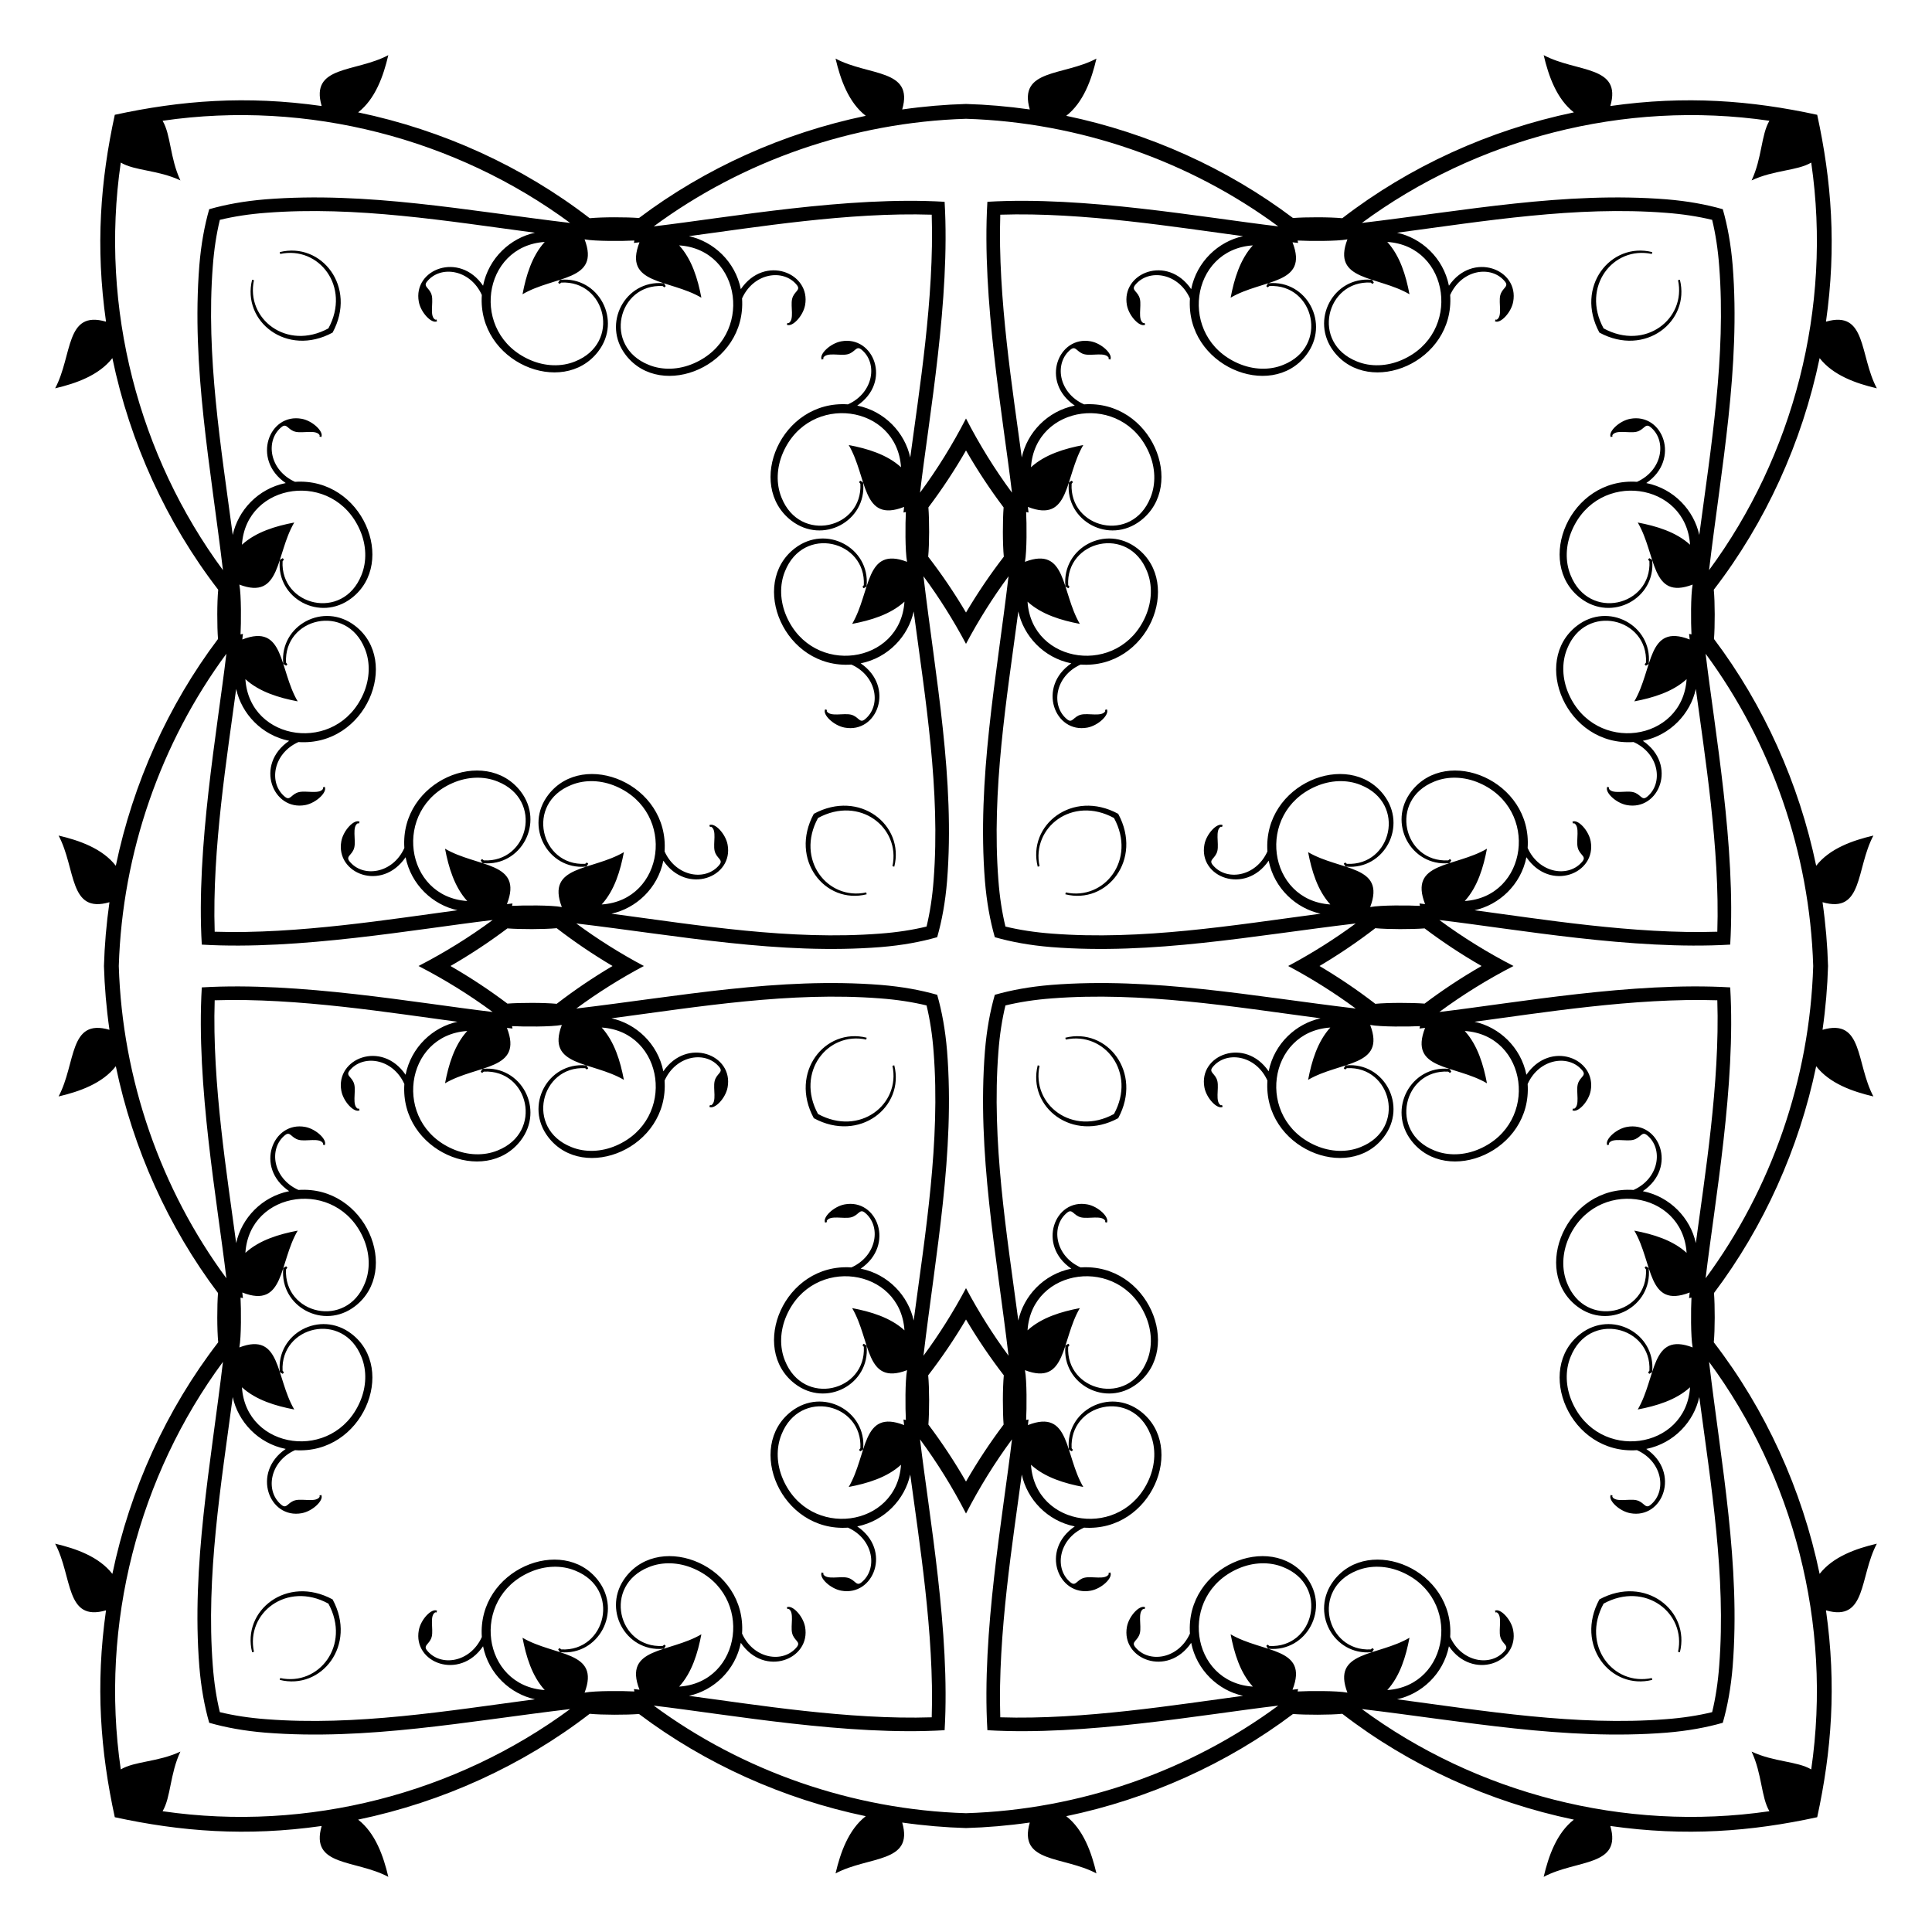 <?xml version="1.0" encoding="utf-8"?>

<!DOCTYPE svg PUBLIC "-//W3C//DTD SVG 1.1//EN" "http://www.w3.org/Graphics/SVG/1.1/DTD/svg11.dtd">
<svg version="1.1" id="Layer_1" xmlns="http://www.w3.org/2000/svg" xmlns:xlink="http://www.w3.org/1999/xlink" x="0px" y="0px"
	 viewBox="0 0 1696.886 1696.886" style="enable-background:new 0 0 1696.886 1696.886;" xml:space="preserve">
<path d="M1513.133,1513.133c4.15-14.474,7.142-30.868,8.667-49.295c7.098-89.228-10.059-177.791-20.722-267.702
	c73.695,99.901,108.417,229.865,89.733,357.939c-12.557-7.362-32.605-6.374-52.374-15.638c9.263,19.769,8.276,39.817,15.638,52.374
	c-128.073,18.684-258.038-16.038-357.939-89.733c89.911,10.663,178.475,27.82,267.702,20.722
	C1482.265,1520.275,1498.659,1517.283,1513.133,1513.133z M183.752,1513.133c14.474,4.15,30.868,7.142,49.295,8.667
	c89.228,7.098,177.791-10.059,267.702-20.722c-99.901,73.695-229.865,108.417-357.939,89.733
	c7.362-12.557,6.374-32.605,15.638-52.374c-19.769,9.263-39.817,8.276-52.374,15.638c-18.684-128.073,16.038-258.038,89.733-357.939
	c-10.663,89.911-27.82,178.475-20.722,267.702C176.611,1482.265,179.603,1498.659,183.752,1513.133z M183.752,183.752
	c-4.15,14.474-7.142,30.868-8.667,49.295c-7.098,89.228,10.059,177.791,20.722,267.702
	c-73.695-99.901-108.417-229.865-89.733-357.939c12.557,7.362,32.605,6.374,52.374,15.638c-9.263-19.769-8.276-39.817-15.638-52.374
	c128.073-18.684,258.038,16.038,357.939,89.733c-89.911-10.663-178.475-27.82-267.702-20.722
	C214.62,176.611,198.226,179.603,183.752,183.752z M1513.133,183.752c-14.474-4.15-30.868-7.142-49.295-8.667
	c-89.228-7.098-177.791,10.059-267.702,20.722c99.901-73.695,229.865-108.417,357.939-89.733
	c-7.362,12.557-6.374,32.605-15.638,52.374c19.769-9.263,39.817-8.276,52.374-15.638c18.684,128.073-16.038,258.038-89.733,357.939
	c10.663-89.911,27.82-178.475,20.722-267.702C1520.275,214.62,1517.283,198.226,1513.133,183.752z M848.443,565.505
	c11.009-20.71,23.494-40.568,37.359-59.363c-10.663,89.911-27.82,178.475-20.722,267.702c1.526,18.427,4.518,34.821,8.667,49.295
	c14.474,4.15,30.868,7.142,49.295,8.667c89.228,7.098,177.791-10.059,267.702-20.722c-18.795,13.864-38.653,26.349-59.363,37.359
	c20.71,11.009,40.568,23.494,59.363,37.359c-89.911-10.663-178.475-27.82-267.702-20.722c-18.427,1.526-34.821,4.518-49.295,8.667
	c-4.15,14.474-7.142,30.868-8.667,49.295c-7.098,89.228,10.059,177.791,20.722,267.702c-13.864-18.795-26.349-38.653-37.359-59.363
	c-11.01,20.71-23.495,40.568-37.359,59.363c10.663-89.911,27.82-178.475,20.722-267.702c-1.526-18.427-4.518-34.821-8.667-49.295
	c-14.474-4.15-30.868-7.142-49.295-8.667c-89.228-7.098-177.791,10.059-267.702,20.722c18.795-13.864,38.653-26.349,59.363-37.359
	c-20.71-11.01-40.568-23.495-59.363-37.359c89.911,10.663,178.475,27.82,267.702,20.722c18.427-1.526,34.821-4.518,49.295-8.667
	c4.15-14.474,7.142-30.868,8.667-49.295c7.098-89.228-10.059-177.791-20.722-267.702
	C824.948,524.936,837.433,544.795,848.443,565.505z M848.443,104.336c99.848,3.065,196.356,37.029,274.255,94.494
	c-67.473-8.004-170.056-26.665-255.468-21.595c-5.07,85.412,13.591,187.995,21.595,255.468
	c-15.136-20.518-28.642-42.327-40.382-65.148c-11.74,22.821-25.246,44.63-40.382,65.148c8.004-67.473,26.665-170.056,21.595-255.468
	c-85.412-5.07-187.995,13.591-255.468,21.595C652.086,141.365,748.595,107.401,848.443,104.336z M1592.549,848.443
	c-3.065,99.848-37.029,196.356-94.494,274.255c8.004-67.473,26.665-170.056,21.595-255.468
	c-85.412-5.07-187.995,13.591-255.468,21.595c20.518-15.136,42.327-28.642,65.148-40.382c-22.821-11.74-44.63-25.246-65.148-40.382
	c67.473,8.004,170.056,26.665,255.468,21.595c5.07-85.412-13.591-187.995-21.595-255.468
	C1555.521,652.086,1589.484,748.595,1592.549,848.443z M848.443,1592.549c-99.848-3.065-196.356-37.029-274.255-94.494
	c67.473,8.004,170.056,26.665,255.468,21.595c5.07-85.412-13.591-187.995-21.595-255.468c15.136,20.518,28.642,42.327,40.382,65.148
	c11.74-22.821,25.246-44.63,40.382-65.148c-8.004,67.473-26.665,170.056-21.595,255.468c85.412,5.07,187.995-13.591,255.468-21.595
	C1044.799,1555.521,948.291,1589.484,848.443,1592.549z M104.336,848.443c3.065-99.848,37.029-196.356,94.494-274.255
	c-8.004,67.473-26.665,170.056-21.595,255.468c85.412,5.07,187.995-13.591,255.468-21.595
	c-20.518,15.136-42.327,28.642-65.148,40.382c22.821,11.74,44.63,25.246,65.148,40.382c-67.473-8.004-170.056-26.665-255.468-21.595
	c-5.07,85.412,13.591,187.995,21.595,255.468C141.365,1044.799,107.401,948.291,104.336,848.443z M1596.058,100.827
	c-57.9-12.587-115.436-17.122-181.696-7.711c10.425-35.88-29.632-29.269-58.542-44.674c4.304,18.447,11.464,38.555,26.529,50.256
	c-74.3,15.479-144.596,47.598-203.413,92.96c-11.182-1.071-32.065-1.044-43.278-0.179c-57.934-43.659-126.764-74.674-199.176-89.758
	c15.086-11.716,22.226-31.835,26.531-50.256c-29.054,15.469-68.961,8.831-58.543,44.673c-19.346-2.748-37.946-4.307-56.027-4.825
	c-18.081,0.518-36.682,2.077-56.028,4.825c10.418-35.842-29.489-29.205-58.543-44.673c4.305,18.421,11.445,38.54,26.531,50.256
	c-72.412,15.084-141.242,46.099-199.176,89.758c-11.213-0.866-32.096-0.893-43.279,0.179
	c-58.818-45.362-129.113-77.481-203.413-92.96c15.065-11.7,22.225-31.808,26.529-50.256c-28.909,15.405-68.967,8.793-58.542,44.674
	c-66.26-9.411-123.796-4.876-181.696,7.711c-12.587,57.9-17.122,115.436-7.711,181.696c-35.88-10.425-29.269,29.632-44.674,58.542
	c18.447-4.304,38.555-11.464,50.256-26.529c15.479,74.3,47.598,144.596,92.96,203.413c-1.071,11.182-1.044,32.065-0.179,43.279
	c-43.659,57.934-74.674,126.764-89.758,199.176c-11.716-15.086-31.835-22.226-50.256-26.531
	c15.469,29.054,8.831,68.961,44.673,58.543c-2.748,19.346-4.307,37.947-4.825,56.028c0.518,18.081,2.077,36.682,4.825,56.027
	c-35.842-10.418-29.205,29.489-44.673,58.543c18.421-4.305,38.54-11.445,50.256-26.531c15.084,72.412,46.099,141.242,89.758,199.176
	c-0.866,11.213-0.893,32.096,0.179,43.278c-45.362,58.818-77.481,129.113-92.96,203.413c-11.7-15.065-31.808-22.225-50.256-26.529
	c15.405,28.909,8.793,68.967,44.674,58.542c-9.411,66.26-4.876,123.796,7.711,181.696c57.9,12.587,115.436,17.122,181.696,7.711
	c-10.425,35.88,29.632,29.269,58.542,44.673c-4.304-18.447-11.464-38.555-26.529-50.256c74.3-15.479,144.596-47.598,203.413-92.96
	c11.182,1.071,32.065,1.044,43.279,0.179c57.934,43.659,126.764,74.674,199.176,89.758c-15.086,11.716-22.226,31.835-26.531,50.256
	c29.054-15.469,68.961-8.831,58.543-44.673c19.346,2.748,37.947,4.307,56.028,4.825c18.081-0.518,36.682-2.077,56.027-4.825
	c-10.418,35.842,29.489,29.205,58.543,44.673c-4.305-18.421-11.445-38.54-26.531-50.256
	c72.412-15.084,141.242-46.099,199.176-89.758c11.213,0.865,32.096,0.892,43.278-0.179c58.818,45.362,129.113,77.481,203.413,92.96
	c-15.065,11.7-22.225,31.808-26.529,50.256c28.909-15.405,68.967-8.793,58.542-44.673c66.26,9.411,123.796,4.876,181.696-7.711
	c12.587-57.9,17.122-115.436,7.711-181.696c35.88,10.425,29.269-29.632,44.673-58.542c-18.447,4.304-38.555,11.464-50.256,26.529
	c-15.479-74.3-47.598-144.596-92.96-203.413c1.071-11.182,1.044-32.065,0.179-43.278c43.659-57.934,74.674-126.764,89.758-199.176
	c11.716,15.086,31.835,22.226,50.256,26.531c-15.469-29.054-8.831-68.961-44.673-58.543c2.748-19.346,4.307-37.946,4.825-56.027
	c-0.518-18.081-2.077-36.682-4.825-56.028c35.842,10.418,29.205-29.489,44.673-58.543c-18.421,4.305-38.54,11.445-50.256,26.531
	c-15.084-72.412-46.099-141.242-89.758-199.176c0.865-11.213,0.892-32.096-0.179-43.279c45.362-58.818,77.481-129.113,92.96-203.413
	c11.7,15.065,31.808,22.225,50.256,26.529c-15.405-28.909-8.793-68.967-44.673-58.542
	C1613.18,216.263,1608.646,158.727,1596.058,100.827z M848.443,395.638c10.012,17.396,21.045,34.122,33.031,50.027
	c-0.866,11.213-0.893,32.096,0.179,43.278c-12.021,15.587-23.112,31.979-33.209,49.039c-10.098-17.06-21.189-33.452-33.21-49.039
	c1.071-11.182,1.044-32.065,0.179-43.278C827.398,429.76,838.431,413.034,848.443,395.638z M395.638,848.443
	c17.396-10.012,34.122-21.045,50.027-33.031c11.213,0.866,32.096,0.893,43.278-0.179c15.587,12.021,31.979,23.112,49.039,33.21
	c-17.06,10.098-33.452,21.189-49.039,33.209c-11.182-1.071-32.065-1.044-43.278-0.179
	C429.76,869.488,413.034,858.455,395.638,848.443z M848.443,1301.248c-10.012-17.396-21.045-34.122-33.031-50.027
	c0.866-11.213,0.893-32.096-0.179-43.278c12.021-15.587,23.112-31.979,33.21-49.039c10.098,17.06,21.189,33.452,33.209,49.039
	c-1.071,11.182-1.044,32.065-0.179,43.278C869.488,1267.126,858.455,1283.852,848.443,1301.248z M1301.248,848.443
	c-17.396,10.012-34.122,21.045-50.027,33.031c-11.213-0.866-32.096-0.893-43.278,0.179c-15.587-12.021-31.979-23.112-49.039-33.209
	c17.06-10.098,33.452-21.189,49.039-33.21c11.182,1.071,32.065,1.044,43.278,0.179
	C1267.126,827.398,1283.852,838.431,1301.248,848.443z M982.115,714.771c-40.199-21.783-79.899,9.905-70.687,46.429l1.624-0.38
	c-7.319-33.887,28.727-62.323,65.372-42.358c19.965,36.645-8.471,72.691-42.358,65.372l-0.38,1.624
	C972.21,794.67,1003.898,754.97,982.115,714.771z M714.771,714.771c-21.783,40.199,9.905,79.899,46.429,70.687l-0.38-1.624
	c-33.887,7.319-62.323-28.727-42.358-65.372c36.645-19.965,72.691,8.471,65.372,42.358l1.624,0.38
	C794.67,724.676,754.97,692.988,714.771,714.771z M714.771,982.115c40.199,21.783,79.899-9.905,70.687-46.429l-1.624,0.38
	c7.319,33.887-28.727,62.323-65.372,42.358c-19.965-36.645,8.471-72.691,42.358-65.372l0.38-1.624
	C724.676,902.216,692.988,941.916,714.771,982.115z M982.115,982.115c21.783-40.199-9.905-79.899-46.429-70.687l0.38,1.624
	c33.887-7.319,62.323,28.727,42.358,65.372c-36.645,19.965-72.691-8.471-65.372-42.358l-1.624-0.38
	C902.216,972.21,941.916,1003.898,982.115,982.115z M883.087,813.799c-2.96-12.226-5.09-25.831-6.205-40.885
	c-6.075-78.576,7.249-158.748,17.516-235.874c4.629,21.349,22.004,40.644,46.548,45.579c-30.323,20.681-14.667,61.814,14.145,56.424
	v-0.002c9.553-1.779,19.557-11.344,17.08-16.013l-1.563,0.508l0.157,1.114c-2.997,5.121-14.529,1.531-21.052,2.972
	c-6.96,1.539-7.666,7.941-12.316,4.286c-14.761-11.767-10.902-38.027,11.685-48.208c59.252,4.022,89.973-71.011,49.81-102.068
	c-27.745-21.455-66.153-0.333-63.165,32.865c0.036,0.395,0.23,0.728,0.533,0.913l2.033,1.245l1.088-1.232l-1.192-1.492
	c-2.067-39.122,52.99-52.949,69.257-12.15c4.91,11.97,4.433,26.375-1.313,39.523c-23.154,53.172-100.07,42.214-103.631-12.843
	c12.339,11.262,29.637,16.404,45.936,19.503c-16.514-28.109-11.293-68.602-48.216-54.516c1.768-9.308,1.566-33.789,1.038-43.721
	l2.108,0.401c-0.318-2.887-0.2-1.815-0.56-4.904c37.453,14.6,32.073-26.136,48.652-54.345c-16.296,3.092-33.605,8.25-45.936,19.502
	c3.575-55.159,80.505-65.95,103.631-12.842c5.743,13.149,6.223,27.555,1.309,39.531c-16.181,40.587-71.309,27.188-69.254-12.159
	l1.192-1.49l-1.087-1.232c-1.72,1.052-2.484,1.235-2.567,2.157c-2.986,33.203,35.403,54.327,63.165,32.867
	c40.298-31.164,9.327-106.069-49.81-102.069c-22.655-10.195-26.384-36.486-11.689-48.202c4.664-3.668,5.346,2.74,12.32,4.28
	c6.517,1.443,18.057-2.151,21.052,2.972l-0.157,1.115l1.563,0.506c2.488-4.697-7.508-14.202-17.081-16.013v-0.001
	c-28.509-5.333-44.882,35.475-14.145,56.424c-24.187,4.867-41.824,23.859-46.548,45.578
	c-7.642-57.401-21.244-140.568-18.868-213.245c72.677-2.377,155.844,11.226,213.245,18.868
	c-21.719,4.723-40.711,22.361-45.578,46.548c-20.949-30.737-61.756-14.363-56.424,14.145h0.001
	c1.811,9.573,11.316,19.569,16.013,17.081l-0.506-1.563l-1.115,0.157c-5.123-2.995-1.53-14.535-2.972-21.052
	c-1.54-6.974-7.948-7.656-4.28-12.32c11.716-14.695,38.007-10.966,48.202,11.689c-4,59.138,70.905,90.108,102.069,49.81
	c21.46-27.763,0.337-66.152-32.867-63.165c-0.922,0.084-1.105,0.847-2.157,2.567l1.232,1.087l1.49-1.192
	c39.347-2.056,52.747,53.073,12.159,69.254c-11.976,4.914-26.382,4.434-39.531-1.309c-53.108-23.126-42.317-100.056,12.842-103.631
	c-11.253,12.331-16.41,29.64-19.502,45.936c28.209-16.579,68.945-11.199,54.345-48.652c3.089,0.36,2.017,0.242,4.904,0.56
	l-0.401-2.108c9.932,0.528,34.413,0.73,43.721-1.038c-14.086,36.923,26.407,31.702,54.516,48.216
	c-3.099-16.299-8.242-33.597-19.504-45.936c55.057,3.561,66.015,80.477,12.843,103.631c-13.147,5.747-27.552,6.223-39.523,1.313
	c-40.799-16.267-26.972-71.324,12.15-69.257l1.491,1.192l1.232-1.088l-1.245-2.033c-0.186-0.303-0.518-0.497-0.913-0.533
	c-33.198-2.989-54.32,35.419-32.865,63.165c31.056,40.164,106.089,9.442,102.068-49.81c10.181-22.587,36.441-26.446,48.208-11.685
	c3.656,4.65-2.747,5.356-4.286,12.316c-1.441,6.524,2.149,18.055-2.972,21.052l-1.114-0.157l-0.508,1.563
	c4.668,2.477,14.234-7.527,16.013-17.08h0.002c5.389-28.811-35.743-44.468-56.424-14.145c-4.935-24.544-24.23-41.919-45.578-46.548
	c77.126-10.267,157.297-23.591,235.874-17.516c15.054,1.114,28.658,3.245,40.885,6.205c2.96,12.226,5.09,25.831,6.205,40.885
	c6.075,78.576-7.249,158.748-17.516,235.874c-4.629-21.349-22.004-40.644-46.548-45.579c30.323-20.681,14.667-61.814-14.145-56.424
	v0.002c-9.553,1.779-19.557,11.345-17.08,16.013l1.563-0.508l-0.157-1.114c2.997-5.121,14.529-1.531,21.052-2.972
	c6.96-1.539,7.666-7.941,12.316-4.286c14.761,11.767,10.902,38.027-11.685,48.208c-59.252-4.022-89.973,71.011-49.81,102.068
	c27.745,21.455,66.153,0.333,63.165-32.865c-0.036-0.395-0.23-0.728-0.533-0.913l-2.033-1.245l-1.088,1.232l1.192,1.492
	c2.067,39.122-52.99,52.949-69.257,12.15c-4.91-11.97-4.433-26.375,1.313-39.523c23.154-53.172,100.07-42.214,103.631,12.843
	c-12.339-11.262-29.637-16.404-45.936-19.503c16.514,28.109,11.293,68.602,48.216,54.516c-1.768,9.308-1.566,33.789-1.038,43.721
	l-2.108-0.401c0.318,2.887,0.2,1.815,0.56,4.904c-37.453-14.6-32.073,26.136-48.652,54.345c16.296-3.092,33.605-8.25,45.936-19.502
	c-3.575,55.159-80.505,65.95-103.631,12.842c-5.744-13.149-6.223-27.555-1.309-39.531c16.181-40.587,71.309-27.188,69.254,12.159
	l-1.192,1.49l1.087,1.232c1.72-1.052,2.484-1.235,2.567-2.157c2.986-33.203-35.403-54.327-63.165-32.867
	c-40.298,31.164-9.327,106.069,49.81,102.069c22.656,10.195,26.384,36.486,11.689,48.202c-4.664,3.668-5.346-2.74-12.32-4.28
	c-6.517-1.443-18.057,2.151-21.052-2.972l0.157-1.115l-1.563-0.506c-2.488,4.697,7.508,14.202,17.081,16.013v0.001
	c28.509,5.333,44.882-35.475,14.145-56.424c24.187-4.867,41.824-23.859,46.548-45.578c7.642,57.401,21.244,140.568,18.868,213.245
	c-72.677,2.377-155.844-11.226-213.245-18.868c21.719-4.723,40.711-22.361,45.578-46.548c20.949,30.737,61.756,14.363,56.424-14.145
	h-0.001c-1.811-9.573-11.316-19.569-16.013-17.081l0.506,1.563l1.115-0.157c5.123,2.995,1.53,14.535,2.972,21.052
	c1.54,6.974,7.948,7.656,4.28,12.32c-11.716,14.695-38.007,10.966-48.202-11.689c4-59.138-70.905-90.108-102.069-49.81
	c-21.46,27.763-0.337,66.152,32.867,63.165c0.922-0.084,1.105-0.847,2.157-2.567l-1.232-1.087l-1.49,1.192
	c-39.347,2.056-52.747-53.073-12.159-69.254c11.976-4.914,26.382-4.434,39.531,1.309c53.108,23.126,42.317,100.056-12.842,103.631
	c11.253-12.331,16.41-29.64,19.502-45.936c-28.209,16.579-68.945,11.199-54.345,48.652c-3.089-0.36-2.017-0.242-4.904-0.56
	l0.401,2.108c-9.932-0.528-34.413-0.73-43.721,1.038c14.086-36.923-26.407-31.703-54.516-48.216
	c3.099,16.299,8.242,33.597,19.504,45.936c-55.057-3.561-66.015-80.477-12.843-103.631c13.147-5.747,27.552-6.223,39.523-1.313
	c40.799,16.267,26.972,71.324-12.15,69.257l-1.492-1.192l-1.232,1.088l1.245,2.033c0.186,0.303,0.518,0.497,0.913,0.533
	c33.198,2.989,54.32-35.419,32.865-63.165c-31.056-40.164-106.089-9.442-102.068,49.81c-10.181,22.587-36.441,26.446-48.208,11.685
	c-3.656-4.65,2.747-5.356,4.286-12.316c1.441-6.524-2.149-18.055,2.972-21.052l1.114,0.157l0.508-1.563
	c-4.668-2.477-14.234,7.527-16.013,17.08h-0.002c-5.389,28.811,35.743,44.468,56.424,14.145
	c4.935,24.544,24.23,41.919,45.578,46.548c-77.126,10.267-157.297,23.591-235.873,17.516
	C908.918,818.889,895.313,816.759,883.087,813.799z M813.799,813.799c-12.226,2.96-25.831,5.09-40.885,6.205
	c-78.576,6.075-158.748-7.249-235.874-17.516c21.349-4.629,40.644-22.004,45.579-46.548c20.681,30.323,61.814,14.667,56.424-14.145
	h-0.002c-1.779-9.553-11.344-19.557-16.013-17.08l0.508,1.563l1.114-0.157c5.121,2.997,1.531,14.529,2.972,21.052
	c1.539,6.96,7.941,7.666,4.286,12.316c-11.767,14.761-38.027,10.902-48.208-11.685c4.022-59.252-71.011-89.973-102.068-49.81
	c-21.455,27.745-0.333,66.153,32.865,63.165c0.395-0.036,0.728-0.23,0.913-0.533l1.245-2.033l-1.232-1.088l-1.492,1.192
	c-39.122,2.067-52.949-52.99-12.15-69.257c11.97-4.91,26.375-4.433,39.523,1.313c53.172,23.154,42.214,100.07-12.843,103.631
	c11.262-12.339,16.404-29.637,19.503-45.936c-28.109,16.514-68.602,11.293-54.516,48.216c-9.308-1.768-33.789-1.566-43.721-1.038
	l0.401-2.108c-2.887,0.318-1.815,0.2-4.904,0.56c14.6-37.453-26.136-32.073-54.345-48.652c3.092,16.296,8.25,33.605,19.502,45.936
	c-55.159-3.575-65.95-80.505-12.842-103.631c13.149-5.743,27.555-6.223,39.531-1.309c40.587,16.181,27.188,71.309-12.159,69.254
	l-1.49-1.192l-1.232,1.087c1.052,1.72,1.235,2.484,2.157,2.567c33.203,2.986,54.327-35.403,32.867-63.165
	c-31.164-40.298-106.069-9.327-102.069,49.81c-10.195,22.655-36.486,26.384-48.202,11.689c-3.668-4.664,2.74-5.346,4.28-12.32
	c1.443-6.517-2.151-18.057,2.972-21.052l1.115,0.157l0.506-1.563c-4.697-2.488-14.202,7.508-16.013,17.081h-0.001
	c-5.333,28.509,35.475,44.882,56.424,14.145c4.867,24.187,23.859,41.824,45.578,46.548c-57.401,7.642-140.568,21.244-213.245,18.868
	c-2.377-72.677,11.226-155.844,18.868-213.245c4.723,21.719,22.361,40.711,46.548,45.578
	c-30.737,20.948-14.363,61.756,14.145,56.424v-0.001c9.573-1.811,19.569-11.316,17.081-16.013l-1.563,0.506l0.157,1.115
	c-2.995,5.123-14.535,1.53-21.052,2.972c-6.974,1.54-7.656,7.948-12.32,4.28c-14.695-11.716-10.966-38.007,11.689-48.202
	c59.138,4,90.108-70.905,49.81-102.069c-27.763-21.46-66.152-0.337-63.165,32.867c0.084,0.922,0.847,1.105,2.567,2.157l1.087-1.232
	l-1.192-1.49c-2.056-39.347,53.073-52.746,69.254-12.159c4.914,11.976,4.434,26.382-1.309,39.531
	c-23.126,53.108-100.056,42.317-103.631-12.842c12.331,11.253,29.64,16.41,45.936,19.502
	c-16.579-28.209-11.199-68.945-48.652-54.345c0.36-3.089,0.242-2.017,0.56-4.904l-2.108,0.401c0.528-9.932,0.73-34.413-1.038-43.721
	c36.923,14.086,31.702-26.407,48.216-54.516c-16.299,3.099-33.597,8.242-45.936,19.503c3.561-55.056,80.477-66.015,103.631-12.843
	c5.747,13.147,6.223,27.552,1.313,39.523c-16.267,40.799-71.324,26.972-69.257-12.15l1.192-1.492l-1.088-1.232l-2.033,1.245
	c-0.303,0.186-0.497,0.518-0.533,0.913c-2.989,33.198,35.419,54.32,63.165,32.865c40.164-31.056,9.442-106.09-49.81-102.068
	c-22.587-10.181-26.446-36.441-11.685-48.208c4.65-3.656,5.356,2.747,12.316,4.286c6.524,1.441,18.055-2.149,21.052,2.972
	l-0.157,1.114l1.563,0.508c2.477-4.668-7.527-14.234-17.08-16.013v-0.002c-28.811-5.389-44.468,35.743-14.145,56.424
	c-24.544,4.935-41.919,24.23-46.548,45.579c-10.267-77.126-23.591-157.297-17.516-235.874c1.114-15.054,3.245-28.658,6.205-40.885
	c12.226-2.96,25.831-5.09,40.885-6.205c78.576-6.075,158.748,7.249,235.874,17.516c-21.349,4.629-40.644,22.004-45.579,46.548
	c-20.681-30.323-61.814-14.667-56.424,14.145h0.002c1.779,9.553,11.345,19.557,16.013,17.08l-0.508-1.563l-1.114,0.157
	c-5.121-2.997-1.531-14.529-2.972-21.052c-1.539-6.96-7.941-7.666-4.286-12.316c11.767-14.761,38.027-10.902,48.208,11.685
	c-4.022,59.252,71.011,89.973,102.068,49.81c21.455-27.745,0.333-66.153-32.865-63.165c-0.395,0.036-0.728,0.23-0.913,0.533
	l-1.245,2.033l1.232,1.088l1.492-1.192c39.122-2.067,52.949,52.99,12.15,69.257c-11.97,4.91-26.375,4.433-39.523-1.313
	c-53.172-23.154-42.214-100.07,12.843-103.631c-11.262,12.339-16.404,29.637-19.503,45.936
	c28.109-16.514,68.602-11.293,54.516-48.216c9.308,1.768,33.789,1.566,43.721,1.038l-0.401,2.108c2.887-0.318,1.815-0.2,4.904-0.56
	c-14.6,37.453,26.136,32.073,54.345,48.652c-3.092-16.296-8.25-33.605-19.502-45.936c55.159,3.575,65.95,80.505,12.842,103.631
	c-13.149,5.743-27.555,6.223-39.531,1.309c-40.587-16.181-27.188-71.309,12.159-69.254l1.49,1.192l1.232-1.087
	c-1.052-1.72-1.235-2.484-2.157-2.567c-33.203-2.986-54.327,35.403-32.867,63.165c31.164,40.298,106.069,9.327,102.069-49.81
	c10.195-22.655,36.486-26.384,48.202-11.689c3.668,4.664-2.74,5.346-4.28,12.32c-1.443,6.517,2.151,18.057-2.972,21.052
	l-1.115-0.157l-0.506,1.563c4.697,2.488,14.202-7.508,16.013-17.081h0.001c5.333-28.509-35.475-44.882-56.424-14.145
	c-4.867-24.187-23.859-41.824-45.578-46.548c57.401-7.642,140.568-21.244,213.245-18.868
	c2.377,72.677-11.226,155.844-18.868,213.245c-4.723-21.719-22.361-40.711-46.548-45.578c30.737-20.949,14.363-61.756-14.145-56.424
	v0.001c-9.573,1.811-19.569,11.316-17.081,16.013l1.563-0.506l-0.157-1.115c2.995-5.123,14.535-1.53,21.052-2.972
	c6.974-1.54,7.656-7.948,12.32-4.28c14.695,11.716,10.966,38.007-11.689,48.202c-59.138-4-90.108,70.905-49.81,102.069
	c27.763,21.46,66.152,0.337,63.165-32.867c-0.084-0.922-0.847-1.105-2.567-2.157l-1.087,1.232l1.192,1.49
	c2.056,39.347-53.073,52.746-69.254,12.159c-4.914-11.976-4.434-26.382,1.309-39.531c23.126-53.108,100.056-42.317,103.631,12.842
	c-12.331-11.253-29.64-16.41-45.936-19.502c16.579,28.209,11.199,68.945,48.652,54.345c-0.36,3.089-0.242,2.017-0.56,4.904
	l2.108-0.401c-0.528,9.932-0.73,34.413,1.038,43.721c-36.923-14.086-31.703,26.407-48.216,54.516
	c16.299-3.099,33.597-8.242,45.936-19.503c-3.561,55.057-80.477,66.015-103.631,12.843c-5.747-13.147-6.223-27.552-1.313-39.523
	c16.267-40.799,71.324-26.972,69.257,12.15l-1.192,1.492l1.088,1.232l2.033-1.245c0.303-0.186,0.497-0.518,0.533-0.913
	c2.989-33.198-35.419-54.32-63.165-32.865c-40.164,31.056-9.442,106.09,49.81,102.068c22.587,10.181,26.446,36.441,11.685,48.208
	c-4.65,3.656-5.356-2.747-12.316-4.286c-6.524-1.441-18.055,2.149-21.052-2.972l0.157-1.114l-1.563-0.508
	c-2.477,4.668,7.527,14.234,17.08,16.013v0.002c28.811,5.389,44.468-35.743,14.145-56.424c24.544-4.935,41.919-24.23,46.548-45.579
	c10.267,77.126,23.591,157.297,17.516,235.874C818.889,787.968,816.759,801.572,813.799,813.799z M813.799,883.087
	c2.96,12.226,5.09,25.831,6.205,40.885c6.075,78.576-7.249,158.748-17.516,235.873c-4.629-21.349-22.004-40.644-46.548-45.578
	c30.323-20.681,14.667-61.814-14.145-56.424v0.002c-9.553,1.779-19.557,11.345-17.08,16.013l1.563-0.508l-0.157-1.114
	c2.997-5.121,14.529-1.531,21.052-2.972c6.96-1.539,7.666-7.941,12.316-4.286c14.761,11.767,10.902,38.027-11.685,48.208
	c-59.252-4.022-89.973,71.011-49.81,102.068c27.745,21.455,66.153,0.333,63.165-32.865c-0.036-0.395-0.23-0.728-0.533-0.913
	l-2.033-1.245l-1.088,1.232l1.192,1.492c2.067,39.122-52.99,52.949-69.257,12.15c-4.91-11.97-4.433-26.375,1.313-39.523
	c23.154-53.172,100.07-42.214,103.631,12.843c-12.339-11.262-29.637-16.404-45.936-19.504
	c16.514,28.109,11.293,68.602,48.216,54.516c-1.768,9.308-1.566,33.789-1.038,43.721l-2.108-0.401c0.318,2.886,0.2,1.815,0.56,4.904
	c-37.453-14.6-32.073,26.136-48.652,54.345c16.296-3.092,33.605-8.25,45.936-19.502c-3.575,55.159-80.505,65.95-103.631,12.842
	c-5.743-13.148-6.223-27.555-1.309-39.531c16.181-40.587,71.309-27.188,69.254,12.159l-1.192,1.49l1.087,1.232
	c1.72-1.052,2.484-1.235,2.567-2.157c2.986-33.203-35.403-54.327-63.165-32.867c-40.298,31.164-9.327,106.069,49.81,102.069
	c22.655,10.195,26.384,36.486,11.689,48.202c-4.664,3.668-5.346-2.74-12.32-4.28c-6.517-1.443-18.057,2.151-21.052-2.972
	l0.157-1.115l-1.563-0.506c-2.488,4.697,7.508,14.202,17.081,16.013v0.001c28.509,5.333,44.882-35.475,14.145-56.424
	c24.187-4.867,41.824-23.859,46.548-45.578c7.642,57.401,21.244,140.568,18.868,213.245
	c-72.677,2.377-155.844-11.226-213.245-18.868c21.719-4.723,40.711-22.361,45.578-46.548c20.948,30.737,61.756,14.363,56.424-14.145
	h-0.001c-1.811-9.573-11.316-19.569-16.013-17.081l0.506,1.563l1.115-0.157c5.123,2.995,1.53,14.535,2.972,21.052
	c1.54,6.974,7.948,7.656,4.28,12.32c-11.716,14.695-38.007,10.966-48.202-11.689c4-59.138-70.905-90.108-102.069-49.81
	c-21.46,27.763-0.337,66.152,32.867,63.165c0.922-0.084,1.105-0.847,2.157-2.567l-1.232-1.087l-1.49,1.192
	c-39.347,2.056-52.746-53.073-12.159-69.254c11.976-4.914,26.382-4.434,39.531,1.309c53.108,23.126,42.317,100.056-12.842,103.631
	c11.253-12.331,16.41-29.64,19.502-45.936c-28.209,16.579-68.945,11.199-54.345,48.652c-3.089-0.36-2.017-0.242-4.904-0.56
	l0.401,2.108c-9.932-0.528-34.413-0.73-43.721,1.038c14.086-36.923-26.407-31.703-54.516-48.216
	c3.099,16.299,8.242,33.597,19.503,45.936c-55.056-3.561-66.015-80.477-12.843-103.631c13.147-5.747,27.552-6.223,39.523-1.313
	c40.799,16.267,26.972,71.324-12.15,69.257l-1.492-1.192l-1.232,1.088l1.245,2.033c0.186,0.303,0.518,0.497,0.913,0.533
	c33.198,2.989,54.32-35.419,32.865-63.165c-31.056-40.164-106.09-9.442-102.068,49.81c-10.181,22.587-36.441,26.446-48.208,11.685
	c-3.656-4.65,2.747-5.356,4.286-12.316c1.441-6.524-2.149-18.055,2.972-21.052l1.114,0.157l0.508-1.563
	c-4.668-2.477-14.234,7.527-16.013,17.08h-0.002c-5.389,28.811,35.743,44.468,56.424,14.145
	c4.935,24.544,24.23,41.919,45.579,46.548c-77.126,10.267-157.297,23.591-235.874,17.516c-15.054-1.115-28.658-3.245-40.885-6.205
	c-2.96-12.226-5.09-25.831-6.205-40.885c-6.075-78.576,7.249-158.748,17.516-235.874c4.629,21.349,22.004,40.644,46.548,45.578
	c-30.323,20.681-14.667,61.814,14.145,56.424v-0.002c9.553-1.779,19.557-11.345,17.08-16.013l-1.563,0.508l0.157,1.114
	c-2.997,5.121-14.529,1.531-21.052,2.972c-6.96,1.539-7.666,7.941-12.316,4.286c-14.761-11.767-10.902-38.027,11.685-48.208
	c59.252,4.022,89.973-71.011,49.81-102.068c-27.745-21.455-66.153-0.333-63.165,32.865c0.036,0.395,0.23,0.728,0.533,0.913
	l2.033,1.245l1.088-1.232l-1.192-1.491c-2.067-39.122,52.99-52.949,69.257-12.15c4.91,11.97,4.433,26.375-1.313,39.523
	c-23.154,53.172-100.07,42.214-103.631-12.843c12.339,11.262,29.637,16.404,45.936,19.504
	c-16.514-28.109-11.293-68.602-48.216-54.516c1.768-9.308,1.566-33.789,1.038-43.721l2.108,0.401c-0.318-2.886-0.2-1.815-0.56-4.904
	c37.453,14.6,32.073-26.136,48.652-54.345c-16.296,3.092-33.605,8.25-45.936,19.502c3.575-55.159,80.505-65.95,103.631-12.842
	c5.743,13.148,6.223,27.555,1.309,39.531c-16.181,40.587-71.309,27.188-69.254-12.159l1.192-1.49l-1.087-1.232
	c-1.72,1.052-2.484,1.235-2.567,2.157c-2.986,33.203,35.403,54.327,63.165,32.867c40.298-31.164,9.327-106.069-49.81-102.069
	c-22.655-10.195-26.384-36.486-11.689-48.202c4.664-3.668,5.346,2.74,12.32,4.28c6.517,1.443,18.057-2.151,21.052,2.972
	l-0.157,1.115l1.563,0.506c2.488-4.697-7.508-14.202-17.081-16.013v-0.001c-28.509-5.333-44.882,35.475-14.145,56.424
	c-24.187,4.867-41.824,23.859-46.548,45.578c-7.642-57.401-21.244-140.568-18.868-213.245
	c72.677-2.377,155.844,11.226,213.245,18.868c-21.719,4.723-40.711,22.361-45.578,46.548
	c-20.949-30.737-61.756-14.363-56.424,14.145h0.001c1.811,9.573,11.316,19.569,16.013,17.081l-0.506-1.563l-1.115,0.157
	c-5.123-2.995-1.53-14.535-2.972-21.052c-1.54-6.974-7.948-7.656-4.28-12.32c11.716-14.695,38.007-10.966,48.202,11.689
	c-4,59.138,70.905,90.108,102.069,49.81c21.46-27.763,0.337-66.152-32.867-63.165c-0.922,0.084-1.105,0.847-2.157,2.567l1.232,1.087
	l1.49-1.192c39.347-2.055,52.746,53.073,12.159,69.254c-11.976,4.914-26.382,4.434-39.531-1.309
	c-53.108-23.126-42.317-100.056,12.842-103.631c-11.253,12.331-16.41,29.64-19.502,45.936
	c28.209-16.579,68.945-11.199,54.345-48.652c3.089,0.36,2.017,0.242,4.904,0.56l-0.401-2.108c9.932,0.528,34.413,0.73,43.721-1.038
	c-14.086,36.923,26.407,31.702,54.516,48.216c-3.099-16.299-8.242-33.597-19.503-45.936c55.057,3.561,66.015,80.477,12.843,103.631
	c-13.147,5.747-27.552,6.223-39.523,1.313c-40.799-16.267-26.972-71.324,12.15-69.257l1.492,1.192l1.232-1.088l-1.245-2.033
	c-0.186-0.303-0.518-0.497-0.913-0.533c-33.198-2.989-54.32,35.419-32.865,63.165c31.056,40.164,106.09,9.442,102.068-49.81
	c10.181-22.587,36.441-26.446,48.208-11.685c3.656,4.65-2.747,5.356-4.286,12.316c-1.441,6.524,2.149,18.055-2.972,21.052
	l-1.114-0.157l-0.508,1.563c4.668,2.477,14.234-7.527,16.013-17.08h0.002c5.389-28.811-35.743-44.468-56.424-14.145
	c-4.935-24.544-24.23-41.919-45.579-46.548c77.126-10.267,157.297-23.591,235.874-17.516
	C787.968,877.997,801.572,880.127,813.799,883.087z M883.087,883.087c12.226-2.96,25.831-5.09,40.885-6.205
	c78.576-6.075,158.748,7.249,235.873,17.516c-21.349,4.629-40.644,22.004-45.578,46.548c-20.681-30.323-61.814-14.667-56.424,14.145
	h0.002c1.779,9.553,11.345,19.557,16.013,17.08l-0.508-1.563l-1.114,0.157c-5.121-2.997-1.531-14.529-2.972-21.052
	c-1.539-6.96-7.941-7.666-4.286-12.316c11.767-14.761,38.027-10.902,48.208,11.685c-4.022,59.252,71.011,89.973,102.068,49.81
	c21.455-27.745,0.333-66.153-32.865-63.165c-0.395,0.036-0.728,0.23-0.913,0.533l-1.245,2.033l1.232,1.088l1.492-1.192
	c39.122-2.067,52.949,52.99,12.15,69.257c-11.97,4.91-26.375,4.433-39.523-1.313c-53.172-23.154-42.214-100.07,12.843-103.631
	c-11.262,12.339-16.404,29.637-19.504,45.936c28.109-16.514,68.602-11.293,54.516-48.216c9.308,1.768,33.789,1.566,43.721,1.038
	l-0.401,2.108c2.886-0.318,1.815-0.2,4.904-0.56c-14.6,37.453,26.136,32.073,54.345,48.652c-3.092-16.296-8.25-33.605-19.502-45.936
	c55.159,3.575,65.95,80.505,12.842,103.631c-13.148,5.743-27.555,6.223-39.531,1.309c-40.587-16.181-27.188-71.309,12.159-69.254
	l1.49,1.192l1.232-1.087c-1.052-1.72-1.235-2.484-2.157-2.567c-33.203-2.986-54.327,35.403-32.867,63.165
	c31.164,40.298,106.069,9.327,102.069-49.81c10.195-22.655,36.486-26.384,48.202-11.689c3.668,4.664-2.74,5.346-4.28,12.32
	c-1.443,6.517,2.151,18.057-2.972,21.052l-1.115-0.157l-0.506,1.563c4.697,2.488,14.202-7.508,16.013-17.081h0.001
	c5.333-28.509-35.475-44.882-56.424-14.145c-4.867-24.187-23.859-41.824-45.578-46.548c57.401-7.642,140.568-21.244,213.245-18.868
	c2.377,72.677-11.226,155.844-18.868,213.245c-4.723-21.719-22.361-40.711-46.548-45.578c30.737-20.949,14.363-61.756-14.145-56.424
	v0.001c-9.573,1.811-19.569,11.316-17.081,16.013l1.563-0.506l-0.157-1.115c2.995-5.123,14.535-1.53,21.052-2.972
	c6.974-1.54,7.656-7.948,12.32-4.28c14.695,11.716,10.966,38.007-11.689,48.202c-59.138-4-90.108,70.905-49.81,102.069
	c27.763,21.46,66.152,0.337,63.165-32.867c-0.084-0.922-0.847-1.105-2.567-2.157l-1.087,1.232l1.192,1.49
	c2.056,39.347-53.073,52.747-69.254,12.159c-4.914-11.976-4.434-26.382,1.309-39.531c23.126-53.108,100.056-42.317,103.631,12.842
	c-12.331-11.253-29.64-16.41-45.936-19.502c16.579,28.209,11.199,68.945,48.652,54.345c-0.36,3.089-0.242,2.017-0.56,4.904
	l2.108-0.401c-0.528,9.932-0.73,34.413,1.038,43.721c-36.923-14.086-31.703,26.407-48.216,54.516
	c16.299-3.099,33.597-8.242,45.936-19.504c-3.561,55.057-80.477,66.015-103.631,12.843c-5.747-13.147-6.223-27.552-1.313-39.523
	c16.267-40.799,71.324-26.972,69.257,12.15l-1.192,1.491l1.088,1.232l2.033-1.245c0.303-0.186,0.497-0.518,0.533-0.913
	c2.989-33.198-35.419-54.32-63.165-32.865c-40.164,31.056-9.442,106.089,49.81,102.068c22.587,10.181,26.446,36.441,11.685,48.208
	c-4.65,3.656-5.356-2.747-12.316-4.286c-6.524-1.441-18.055,2.149-21.052-2.972l0.157-1.114l-1.563-0.508
	c-2.477,4.668,7.527,14.234,17.08,16.013v0.002c28.811,5.389,44.468-35.743,14.145-56.424c24.544-4.935,41.919-24.23,46.548-45.578
	c10.267,77.126,23.591,157.297,17.516,235.874c-1.115,15.054-3.245,28.658-6.205,40.885c-12.226,2.96-25.831,5.09-40.885,6.205
	c-78.576,6.075-158.748-7.249-235.874-17.516c21.349-4.629,40.644-22.004,45.578-46.548c20.681,30.323,61.814,14.667,56.424-14.145
	h-0.002c-1.779-9.553-11.345-19.557-16.013-17.08l0.508,1.563l1.114-0.157c5.121,2.997,1.531,14.529,2.972,21.052
	c1.539,6.96,7.941,7.666,4.286,12.316c-11.767,14.761-38.027,10.902-48.208-11.685c4.022-59.252-71.011-89.973-102.068-49.81
	c-21.455,27.745-0.333,66.153,32.865,63.165c0.395-0.036,0.728-0.23,0.913-0.533l1.245-2.033l-1.232-1.088l-1.491,1.192
	c-39.122,2.067-52.949-52.99-12.15-69.257c11.97-4.91,26.375-4.433,39.523,1.313c53.172,23.154,42.214,100.07-12.843,103.631
	c11.262-12.339,16.404-29.637,19.504-45.936c-28.109,16.514-68.602,11.293-54.516,48.216c-9.308-1.768-33.789-1.566-43.721-1.038
	l0.401-2.108c-2.886,0.318-1.815,0.2-4.904,0.56c14.6-37.453-26.136-32.073-54.345-48.652c3.092,16.296,8.25,33.605,19.502,45.936
	c-55.159-3.575-65.95-80.505-12.842-103.631c13.148-5.744,27.555-6.223,39.531-1.309c40.587,16.181,27.188,71.309-12.159,69.254
	l-1.49-1.192l-1.232,1.087c1.052,1.72,1.235,2.484,2.157,2.567c33.203,2.986,54.327-35.403,32.867-63.165
	c-31.164-40.298-106.069-9.327-102.069,49.81c-10.195,22.656-36.486,26.384-48.202,11.689c-3.668-4.664,2.74-5.346,4.28-12.32
	c1.443-6.517-2.151-18.057,2.972-21.052l1.115,0.157l0.506-1.563c-4.697-2.488-14.202,7.508-16.013,17.081h-0.001
	c-5.333,28.509,35.475,44.882,56.424,14.145c4.867,24.187,23.859,41.824,45.578,46.548c-57.401,7.642-140.568,21.244-213.245,18.868
	c-2.377-72.677,11.226-155.844,18.868-213.245c4.723,21.719,22.361,40.711,46.548,45.578
	c-30.737,20.949-14.363,61.756,14.145,56.424v-0.001c9.573-1.811,19.569-11.316,17.081-16.013l-1.563,0.506l0.157,1.115
	c-2.995,5.123-14.535,1.53-21.052,2.972c-6.974,1.54-7.656,7.948-12.32,4.28c-14.695-11.716-10.966-38.007,11.689-48.202
	c59.138,4,90.108-70.905,49.81-102.069c-27.763-21.46-66.152-0.337-63.165,32.867c0.084,0.922,0.847,1.105,2.567,2.157l1.087-1.232
	l-1.192-1.49c-2.055-39.347,53.073-52.747,69.254-12.159c4.914,11.976,4.434,26.382-1.309,39.531
	c-23.126,53.108-100.056,42.317-103.631-12.842c12.331,11.253,29.64,16.41,45.936,19.502
	c-16.579-28.209-11.199-68.945-48.652-54.345c0.36-3.089,0.242-2.017,0.56-4.904l-2.108,0.401c0.528-9.932,0.73-34.413-1.038-43.721
	c36.923,14.086,31.702-26.407,48.216-54.516c-16.299,3.099-33.597,8.242-45.936,19.504c3.561-55.057,80.477-66.015,103.631-12.843
	c5.747,13.147,6.223,27.552,1.313,39.523c-16.267,40.799-71.324,26.972-69.257-12.15l1.192-1.492l-1.088-1.232l-2.033,1.245
	c-0.303,0.186-0.497,0.518-0.533,0.913c-2.989,33.198,35.419,54.32,63.165,32.865c40.164-31.056,9.442-106.089-49.81-102.068
	c-22.587-10.181-26.446-36.441-11.685-48.208c4.65-3.656,5.356,2.747,12.316,4.286c6.524,1.441,18.055-2.149,21.052,2.972
	l-0.157,1.114l1.563,0.508c2.477-4.668-7.527-14.234-17.08-16.013v-0.002c-28.811-5.389-44.468,35.743-14.145,56.424
	c-24.544,4.935-41.919,24.23-46.548,45.578c-10.267-77.126-23.591-157.297-17.516-235.873
	C877.997,908.918,880.127,895.313,883.087,883.087z M1408.456,288.43c-19.965-36.645,8.471-72.691,42.358-65.372l0.38-1.624
	c-36.524-9.212-68.212,30.488-46.429,70.687c40.199,21.783,79.899-9.905,70.687-46.429l-1.624,0.38
	C1481.147,279.959,1445.101,308.395,1408.456,288.43z M288.43,288.43c-36.645,19.965-72.691-8.471-65.372-42.358l-1.624-0.38
	c-9.212,36.524,30.488,68.212,70.687,46.429c21.783-40.199-9.905-79.899-46.429-70.687l0.38,1.624
	C279.959,215.739,308.395,251.785,288.43,288.43z M288.43,1408.456c19.965,36.645-8.471,72.691-42.358,65.372l-0.38,1.624
	c36.524,9.212,68.212-30.488,46.429-70.687c-40.199-21.783-79.899,9.905-70.687,46.429l1.624-0.38
	C215.739,1416.927,251.785,1388.491,288.43,1408.456z M1408.456,1408.456c36.645-19.965,72.691,8.471,65.372,42.358l1.624,0.38
	c9.212-36.524-30.488-68.212-70.687-46.429c-21.783,40.199,9.905,79.899,46.429,70.687l-0.38-1.624
	C1416.927,1481.147,1388.491,1445.101,1408.456,1408.456z"/>
</svg>
